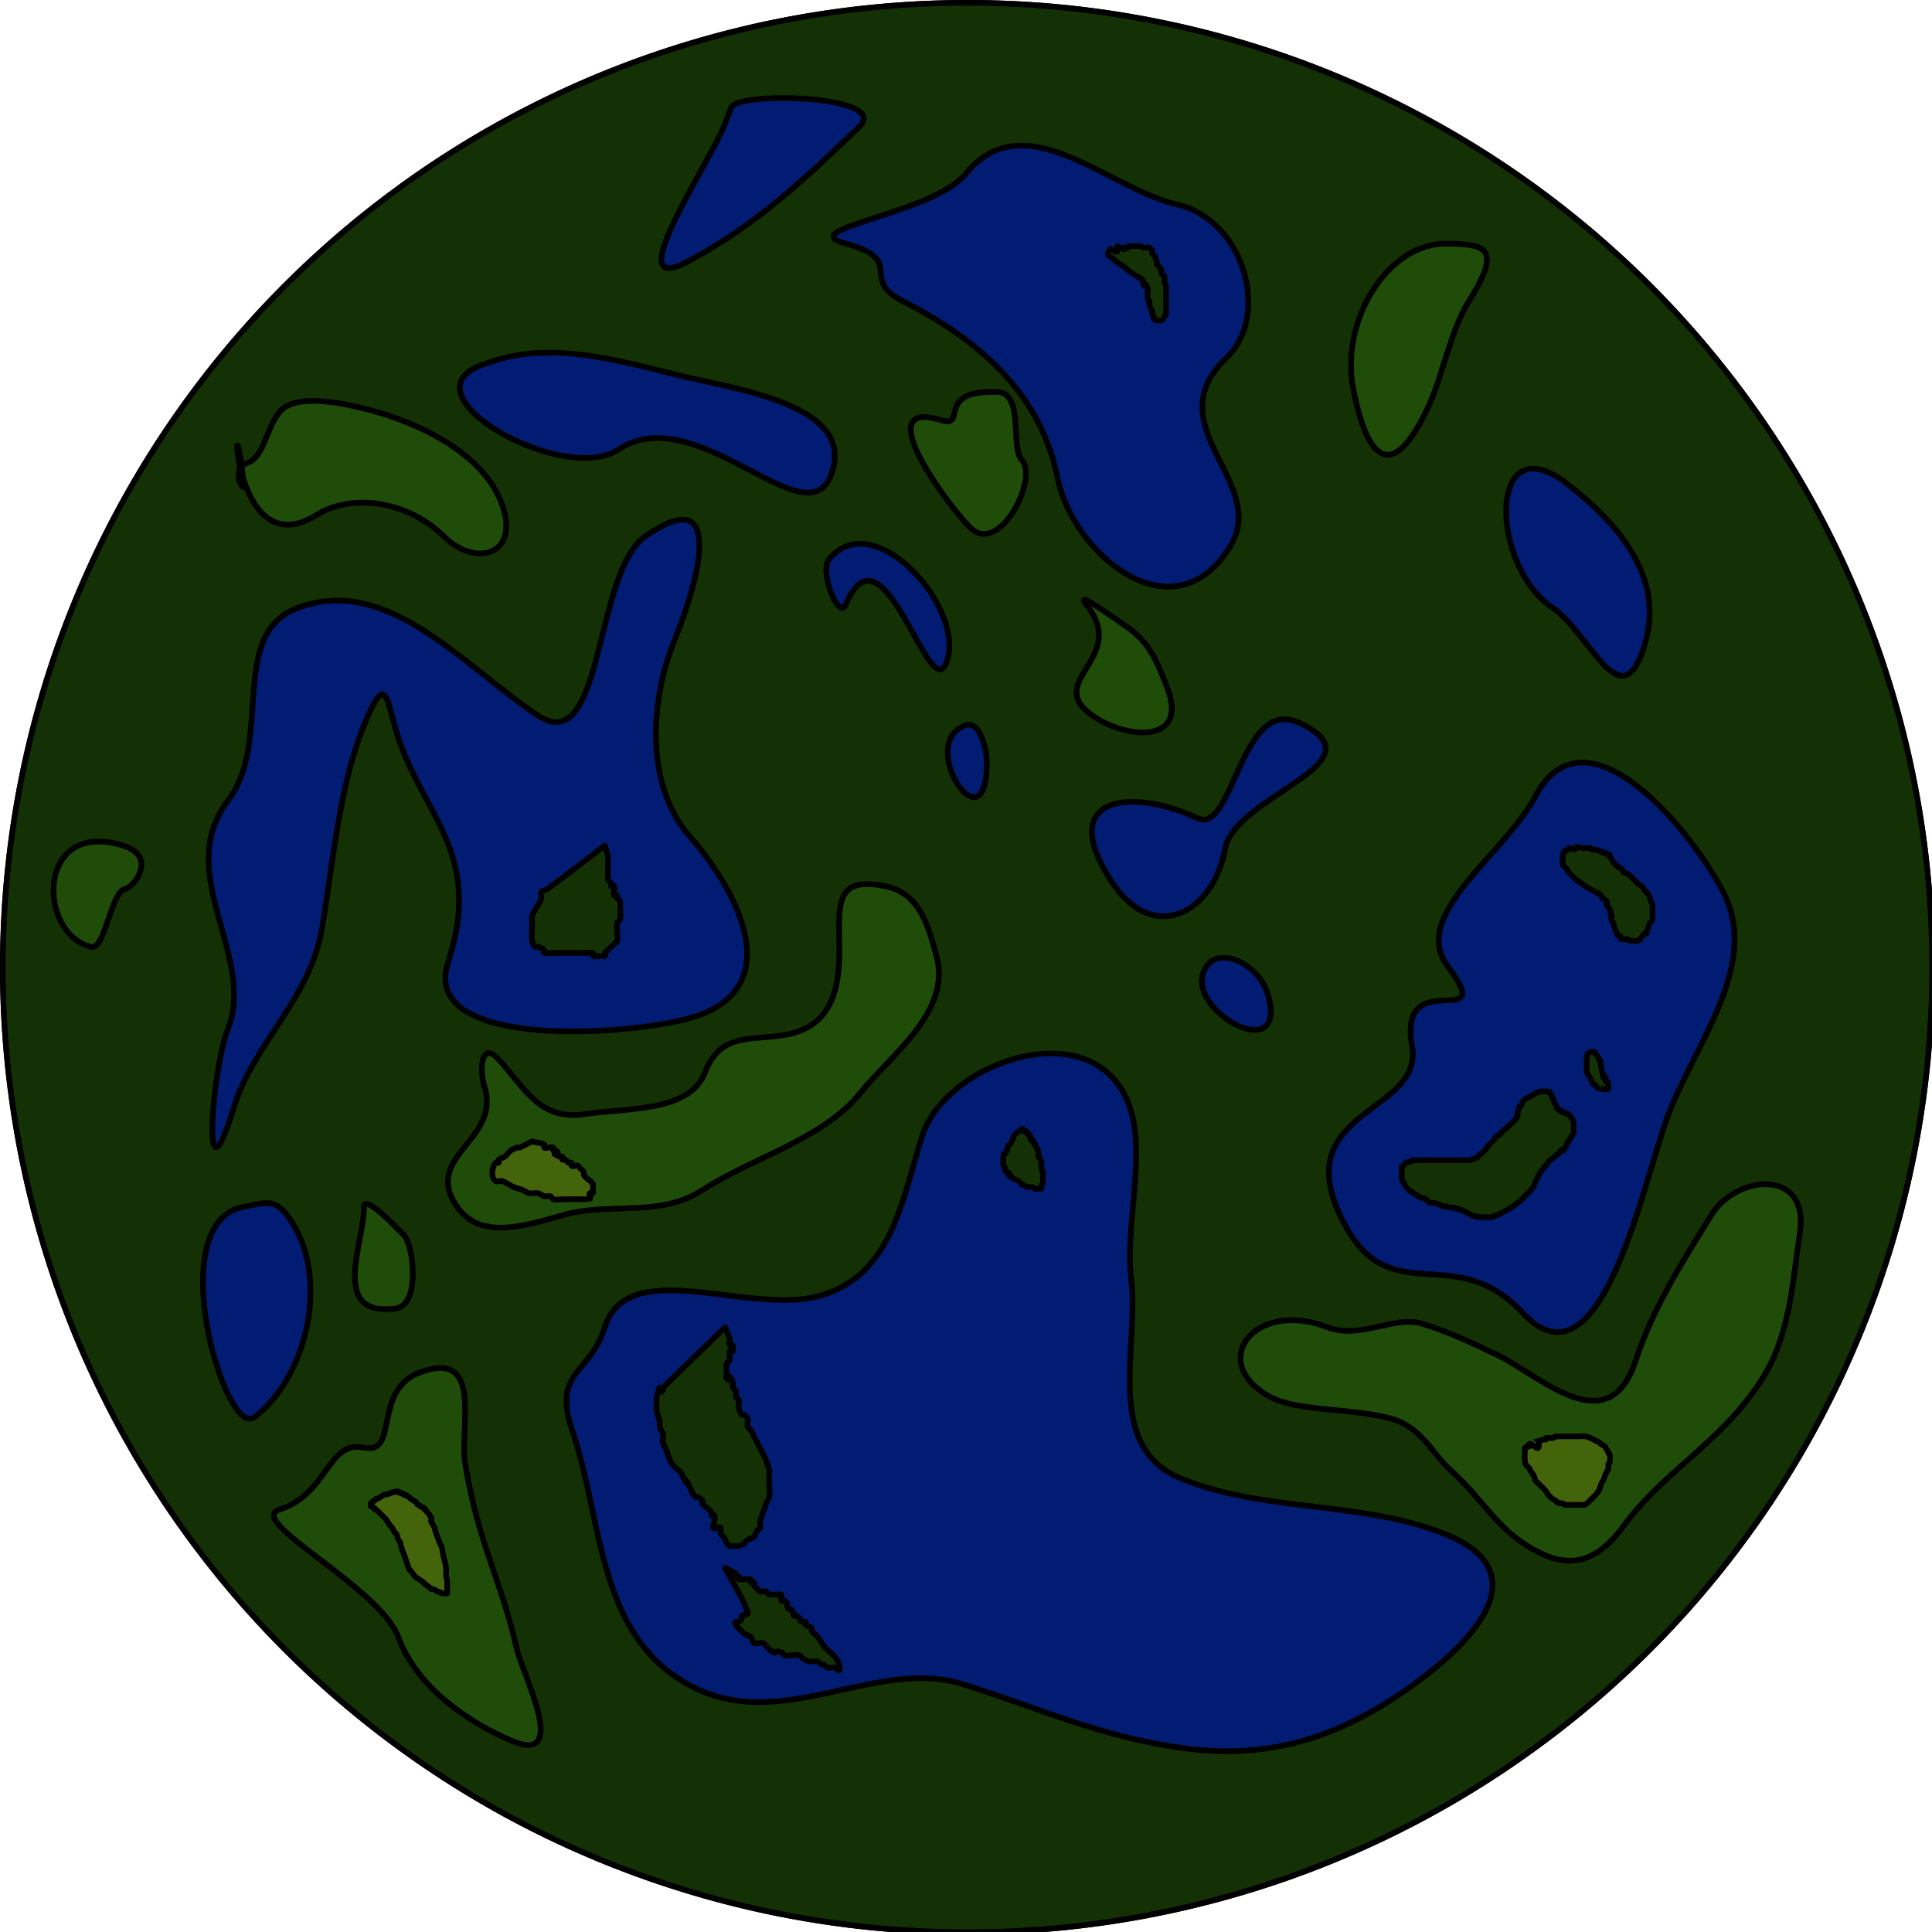 <?xml version="1.0" encoding="UTF-8" standalone="no"?>
<!-- Created with Inkscape (http://www.inkscape.org/) -->

<svg
   xmlns:dc="http://purl.org/dc/elements/1.1/"
   xmlns:cc="http://creativecommons.org/ns#"
   xmlns:rdf="http://www.w3.org/1999/02/22-rdf-syntax-ns#"
   xmlns:svg="http://www.w3.org/2000/svg"
   xmlns="http://www.w3.org/2000/svg"
   xmlns:sodipodi="http://sodipodi.sourceforge.net/DTD/sodipodi-0.dtd"
   xmlns:inkscape="http://www.inkscape.org/namespaces/inkscape"
   width="169.833mm"
   height="169.833mm"
   viewBox="0 0 169.833 169.833"
   version="1.1"
   id="svg8"
   inkscape:version="0.92.2 5c3e80d, 2017-08-06"
   sodipodi:docname="green_2.svg"
   inkscape:export-filename="/home/asraelite/code/js/improcket/dist/img/celestials/green_0.png"
   inkscape:export-xdpi="151.97278"
   inkscape:export-ydpi="151.97278">
  <defs
     id="defs2" />
  <sodipodi:namedview
     id="base"
     pagecolor="#ffffff"
     bordercolor="#666666"
     borderopacity="1.0"
     inkscape:pageopacity="0.0"
     inkscape:pageshadow="2"
     inkscape:zoom="0.7"
     inkscape:cx="158.51293"
     inkscape:cy="252.31776"
     inkscape:document-units="mm"
     inkscape:current-layer="layer1"
     showgrid="false"
     inkscape:window-width="1366"
     inkscape:window-height="714"
     inkscape:window-x="0"
     inkscape:window-y="0"
     inkscape:window-maximized="1">
    <inkscape:grid
       type="xygrid"
       id="grid17"
       spacingx="10.583"
       spacingy="10.583"
       originx="0.25"
       originy="0.25" />
  </sodipodi:namedview>
  <g
     inkscape:label="Layer 1"
     inkscape:groupmode="layer"
     id="layer1"
     transform="translate(25.042,-147.066)">
    <g
       id="g918"
       style="stroke-width:0.5;stroke-miterlimit:4;stroke-dasharray:none"
       clip-path="none">
      <g
         id="g931"
         transform="translate(-2.268,1.512)"
         style="stroke-width:0.5;stroke-miterlimit:4;stroke-dasharray:none">
        <path
           style="fill:#143105;fill-opacity:1;stroke:#000000;stroke-width:1.89;stroke-linecap:round;stroke-linejoin:round;stroke-miterlimit:4;stroke-dasharray:none;stroke-opacity:1;paint-order:fill markers stroke"
           d="M 320,2.314 A 320,320 0 0 0 0,322.314 a 320,320 0 0 0 320,320 320,320 0 0 0 320,-320 A 320,320 0 0 0 320,2.314 Z"
           transform="matrix(0.265,0,0,0.265,-22.524,145.191)"
           id="path884"
           inkscape:connector-curvature="0" />
      </g>
    </g>
    <g
       transform="translate(-21.167,-21.167)"
       id="g918-6"
       style="stroke-width:0.5;stroke-miterlimit:4;stroke-dasharray:none"
       clip-path="none">
      <g
         id="g931-0"
         transform="translate(-2.268,1.512)"
         style="stroke-width:0.5;stroke-miterlimit:4;stroke-dasharray:none" />
    </g>
    <g
       transform="translate(-1.4000033e-6,9.9638744e-5)"
       id="g918-3"
       style="stroke-width:0.5;stroke-miterlimit:4;stroke-dasharray:none"
       clip-path="none">
      <g
         id="g931-6"
         transform="translate(-2.268,1.512)"
         style="stroke-width:0.5;stroke-miterlimit:4;stroke-dasharray:none">
        <path
           style="fill:#143105;fill-opacity:1;stroke:#000000;stroke-width:1.89;stroke-linecap:round;stroke-linejoin:round;stroke-miterlimit:4;stroke-dasharray:none;stroke-opacity:1;paint-order:fill markers stroke"
           d="M 320,2.314 A 320,320 0 0 0 0,322.314 a 320,320 0 0 0 320,320 320,320 0 0 0 320,-320 A 320,320 0 0 0 320,2.314 Z"
           transform="matrix(0.265,0,0,0.265,-22.524,145.191)"
           id="path884-7"
           inkscape:connector-curvature="0" />
      </g>
    </g>
    <g
       id="g238"
       style="font-variant-east_asian:normal;opacity:1;vector-effect:none;fill:#031c73;fill-opacity:1;stroke:#000000;stroke-width:0.5;stroke-linecap:butt;stroke-linejoin:miter;stroke-miterlimit:4;stroke-dasharray:none;stroke-dashoffset:0;stroke-opacity:1;paint-order:fill markers stroke">
      <path
         id="path208"
         style="opacity:1;vector-effect:none;fill:#031c73;fill-opacity:1;stroke:#000000;stroke-width:0.5;stroke-linecap:butt;stroke-linejoin:miter;stroke-miterlimit:4;stroke-dasharray:none;stroke-dashoffset:0;stroke-opacity:1;paint-order:fill markers stroke"
         d="m 81.041,231.982 c -2.575,3.603 7.326,9.155 5.372,2.519 -0.795,-2.699 -4.147,-4.234 -5.372,-2.519 z M 59.875,210.816 c -4.43,1.437 1.68,10.952 1.832,3.523 0.028,-1.367 -0.583,-3.928 -1.832,-3.523 z M 49.291,200.232 c 3.278,-7.773 7.306,8.692 8.813,5.179 1.997,-4.656 -6.311,-14.047 -10.267,-9.186 -0.885,1.087 0.862,5.411 1.454,4.007 z M 17.541,179.066 c -7.599,2.538 6.916,10.732 11.764,7.523 6.868,-4.547 16.519,8.002 18.707,2.243 2.367,-6.231 -8.466,-7.549 -13.511,-8.804 -5.302,-1.319 -11.039,-2.939 -16.199,-1.215 z m 95.25,10.583 c -7.031,-5.533 -6.975,6.991 -1.377,10.826 3.421,2.344 6.118,10.214 8.176,3.074 1.814,-6.296 -3.236,-11.097 -6.798,-13.9 z m -116.417,63.5 c -7.271,1.377 -1.62,20.435 0.944,18.502 4.539,-3.423 6.826,-12.262 3.009,-17.593 -1.215,-1.697 -2.112,-1.257 -3.953,-0.908 z m 42.333,-95.25 c -1.291,3.423 -9.567,15.52 -3.274,12.15 6.047,-3.238 10.165,-7.141 15.059,-11.843 2.861,-2.748 -10.711,-3.155 -11.27,-1.674 z m 41.532,61.095 c -5.933,-2.754 -12.529,-1.938 -7.526,5.627 3.666,5.543 8.92,2.696 9.924,-2.905 0.855,-4.772 14.139,-7.6 6.5,-11.125 -5.1,-2.353 -5.765,9.857 -8.897,8.402 z m -52.115,44.739 c -1.341,4.26 -4.664,3.795 -2.844,9.136 2.695,7.913 2.126,18.161 10.566,22.481 7.895,4.042 16.132,-2.573 23.651,-0.26 6.869,2.113 12.027,4.655 19.666,5.671 7.848,1.044 14.048,-1.321 19.771,-5.407 5.181,-3.699 11.986,-10.25 2.403,-13.693 -7.355,-2.642 -15.402,-1.729 -22.515,-4.606 -6.903,-2.792 -3.707,-11.592 -4.418,-17.463 -0.722,-5.96 2.355,-13.763 -1.778,-17.93 -4.625,-4.663 -14.794,-0.416 -16.6,5.256 -1.807,5.675 -2.667,12.487 -9.306,14.133 -6.138,1.522 -16.607,-3.639 -18.595,2.681 z m 74.083,-31.75 c 4.567,6.107 -4.419,-0.387 -3.12,7.061 1.015,5.822 -10.539,5.528 -6.423,14.656 4.149,9.203 9.922,2.094 16.138,8.768 6.793,7.294 10.467,-10.865 12.664,-17.017 2.274,-6.364 8.243,-13.345 5.044,-19.83 -2.442,-4.95 -12.058,-17.162 -16.615,-8.508 -2.65,5.032 -11.041,10.384 -7.688,14.869 z M 6.958,210.816 c 2.18,-5.353 1.912,-1.726 3.289,1.896 2.444,6.43 7.084,9.896 4.097,18.952 -2.424,7.349 14.187,6.583 20.645,5.065 9.398,-2.209 5.22,-10.874 0.609,-16.134 -3.96,-4.518 -3.502,-11.991 -1.327,-17.291 1.901,-4.633 4.736,-14.211 -2.575,-9.099 -4.606,3.22 -3.582,19.733 -9.543,15.702 -6.732,-4.553 -13.293,-12.438 -21.147,-9.352 -5.994,2.355 -2.044,11.7 -5.987,16.857 -4.902,6.41 2.49,13.686 -0.028,20.112 -1.389,3.546 -2.423,16.576 0.531,6.875 1.689,-5.547 6.691,-9.519 7.731,-15.666 1.011,-5.979 1.522,-12.555 3.706,-17.917 z M 49.291,168.482 c 5.342,1.438 1.208,3.09 4.923,4.993 6.461,3.31 12.176,7.896 13.705,15.603 1.302,6.564 10.049,14.06 15.09,6.174 3.706,-5.798 -6.606,-10.662 -0.225,-16.739 3.877,-3.692 1.581,-12.103 -4.364,-13.474 -6.13,-1.414 -13.376,-9.06 -18.611,-2.651 -2.843,3.48 -15.251,4.821 -10.518,6.094 z"
         inkscape:connector-curvature="0"
         sodipodi:nodetypes="sssssssssssssssssssssssssssssssssssssssssssssssssssssssssssssssssssssssssssss" />
    </g>
    <g
       id="g496">
      <path
         style="opacity:1;vector-effect:none;fill:#1f4c08;fill-opacity:1;stroke:#000000;stroke-width:0.5;stroke-linecap:butt;stroke-linejoin:miter;stroke-miterlimit:4;stroke-dasharray:none;stroke-dashoffset:0;stroke-opacity:1"
         d="m -14.209,221.399 c -7.69,-2.383 -7.573,7.783 -2.815,8.905 1.215,0.286 1.741,-4.807 2.94,-5.078 0.906,-0.204 2.865,-2.9 -0.125,-3.826 z m 21.167,31.75 c -0.019,3.291 -3.02,9.61 2.691,8.96 2.37,-0.27 1.611,-5.615 0.856,-6.414 -0.891,-0.943 -3.541,-3.653 -3.547,-2.545 z m 0,21.167 c -3.23,-0.67 -3.152,4.09 -7.411,5.433 -3.107,0.98 8.76,6.782 10.424,11.225 1.725,4.608 6.275,7.505 9.889,9.087 5.294,2.317 1.022,-5.864 0.535,-8.018 -1.397,-6.172 -3.344,-9.087 -4.544,-16.303 -0.529,-3.181 1.669,-10.159 -4.009,-8.018 -4.157,1.568 -1.769,7.24 -4.883,6.594 z M 91.625,263.732 c -6.438,-2.477 -10.621,3.14 -4.967,6.155 2.322,1.238 7.014,0.949 10.442,1.843 2.825,0.737 3.713,3.076 5.345,4.544 2.898,2.606 4.034,5.14 7.216,6.949 3.079,1.75 5.487,1.435 8.061,-2.069 3.545,-4.825 8.399,-7.172 11.984,-12.631 2.621,-3.99 2.789,-8.568 3.474,-13.096 0.867,-5.72 -5.587,-5.085 -7.751,-1.604 -2.439,3.924 -5.16,8.172 -6.682,12.829 -2.417,7.394 -8.493,1.225 -12.294,-0.535 -1.689,-0.782 -3.824,-1.878 -6.414,-2.673 -2.569,-0.788 -5.505,1.407 -8.415,0.287 z m 10.583,-95.25 c -5.271,-0.127 -9.416,6.768 -8.315,12.644 1.065,5.687 3.208,9.168 6.724,1.466 1.113,-2.438 1.897,-6.576 3.477,-9.073 3.067,-4.848 1.22,-4.962 -1.886,-5.037 z M -3.625,189.649 c -1.061,-10.737 -1.437,7.557 6.379,2.702 3.229,-2.006 8.117,-1.196 11.225,1.871 2.869,2.831 6.795,1.552 5.057,-2.96 -1.909,-4.954 -8.557,-7.43 -12.006,-8.265 -1.091,-0.264 -5.998,-1.553 -7.484,0.267 -1.275,1.563 -1.316,4.001 -2.94,4.544 -1.423,0.475 -0.14,2.771 -0.232,1.841 z m 66.24,-8.126 c -5.561,-0.189 -2.52,3.211 -4.955,2.472 -6.4,-1.944 0.581,7.429 2.557,9.426 2.574,2.601 6.065,-4.299 4.563,-5.917 -1.038,-1.118 0.255,-5.899 -2.165,-5.981 z m 7.843,18.71 c 3.928,4.823 -4.339,6.815 0.984,10.026 3.06,1.846 7.905,1.984 6.147,-2.673 -0.938,-2.486 -1.673,-4.087 -3.475,-5.345 -1.357,-0.948 -4.841,-3.462 -3.657,-2.008 z m -52.917,42.333 c 1.515,4.701 -5.381,6.074 -2.493,10.456 2.135,3.24 6.339,1.69 9.622,0.802 3.999,-1.082 8.28,0.282 12.027,-2.138 4.555,-2.942 10.583,-4.453 13.898,-8.553 2.802,-3.465 8.008,-7.153 6.682,-12.027 -0.734,-2.697 -1.481,-5.564 -4.544,-6.147 -3.679,-0.701 -4.097,0.732 -4.009,4.276 0.077,3.133 0.129,7.297 -3.742,8.553 -3.15,1.022 -6.531,-0.456 -8.054,3.557 -1.33,3.501 -6.88,3.103 -10.574,3.659 -3.943,0.594 -5.247,-2.269 -7.564,-4.811 -1.534,-1.683 -1.721,0.908 -1.249,2.373 z"
         id="path347"
         inkscape:connector-curvature="0"
         sodipodi:nodetypes="sssssssssssssssssssssssssssssssssssssssssssssssssssssssssssssssss" />
    </g>
    <path
       style="fill:#143105;stroke:#000000;stroke-width:0.5;stroke-linecap:round;stroke-linejoin:round;stroke-opacity:1;font-variant-east_asian:normal;opacity:1;vector-effect:none;fill-opacity:1;stroke-miterlimit:4;stroke-dasharray:none;stroke-dashoffset:0;paint-order:fill markers stroke"
       d="m 28.125,221.399 c -1.686,1.275 -3.352,2.578 -5.058,3.826 -0.161,0.118 -0.424,0.102 -0.535,0.267 -0.099,0.148 0.043,0.362 0,0.535 -0.133,0.531 -0.669,1.073 -0.802,1.604 -0.043,0.173 0,0.356 0,0.535 0,0.178 0,0.356 0,0.535 0,0.495 -0.13,1.207 0.267,1.604 0.063,0.063 0.183,-0.028 0.267,0 0.189,0.063 0.394,0.126 0.535,0.267 0.063,0.063 -0.08,0.227 0,0.267 0.063,0.031 0.894,0 1.069,0 0.891,0 1.782,0 2.673,0 0.089,0 0.178,0 0.267,0 0.089,0 0.204,-0.063 0.267,0 0.063,0.063 -0.08,0.227 0,0.267 0.159,0.08 0.356,0 0.535,0 0.089,0 0.178,0 0.267,0 0.089,0 0.204,0.063 0.267,0 0.063,-0.063 -0.04,-0.188 0,-0.267 0.123,-0.246 1.001,-0.866 1.069,-1.069 0.122,-0.365 -0.122,-1.239 0,-1.604 0.04,-0.12 0.227,-0.148 0.267,-0.267 0.025,-0.074 0.01,-1.584 0,-1.604 -0.056,-0.113 -0.211,-0.155 -0.267,-0.267 -0.04,-0.08 0.063,-0.204 0,-0.267 -0.063,-0.063 -0.204,0.063 -0.267,0 -0.134,-0.134 0.134,-0.668 0,-0.802 -0.063,-0.063 -0.204,0.063 -0.267,0 -0.063,-0.063 0.04,-0.188 0,-0.267 -0.056,-0.113 -0.211,-0.155 -0.267,-0.267 -0.048,-0.097 0,-1.15 0,-1.336 0,-0.862 0.038,-0.685 -0.287,-1.688 z"
       id="path354"
       inkscape:connector-curvature="0" />
    <path
       style="fill:#143105;stroke:#000000;stroke-width:0.5;stroke-linecap:round;stroke-linejoin:round;stroke-opacity:1;font-variant-east_asian:normal;opacity:1;vector-effect:none;fill-opacity:1;stroke-miterlimit:4;stroke-dasharray:none;stroke-dashoffset:0;paint-order:fill markers stroke"
       d="m 38.708,263.732 c -1.828,1.775 -3.657,3.55 -5.485,5.325 0,0.089 0.063,0.204 0,0.267 -0.53,0.53 -0.084,-1.266 -0.535,0.535 -0.027,0.108 -0.036,1.191 0,1.336 0.068,0.273 0.212,0.526 0.267,0.802 0.035,0.175 -0.043,0.362 0,0.535 0.048,0.193 0.204,0.346 0.267,0.535 0.085,0.254 -0.065,0.543 0,0.802 0.048,0.193 0.193,0.35 0.267,0.535 0.217,0.543 0.221,0.866 0.535,1.336 0.206,0.308 0.596,0.493 0.802,0.802 0.969,1.938 -0.282,-0.423 0.535,0.802 0.221,0.332 0.314,0.738 0.535,1.069 0.409,0.614 0.153,-0.115 0.802,0.535 0.063,0.063 -0.04,0.188 0,0.267 0.16,0.321 0.641,0.481 0.802,0.802 0.04,0.08 -0.063,0.204 0,0.267 0.063,0.063 0.227,-0.08 0.267,0 0.08,0.159 -0.043,0.362 0,0.535 -0.484,1.118 0.422,0.309 0.535,0.535 0.08,0.159 -0.056,0.365 0,0.535 0.04,0.12 0.197,0.162 0.267,0.267 0.163,0.244 0.228,0.649 0.535,0.802 0.08,0.04 0.178,0 0.267,0 0.178,0 0.366,0.056 0.535,0 0.969,-0.323 0.19,-0.127 0.802,-0.535 0.166,-0.111 0.394,-0.126 0.535,-0.267 0.141,-0.141 0.157,-0.369 0.267,-0.535 0.07,-0.105 0.227,-0.148 0.267,-0.267 0.056,-0.169 -0.035,-0.36 0,-0.535 0.055,-0.276 0.178,-0.535 0.267,-0.802 0.089,-0.267 0.163,-0.54 0.267,-0.802 0.074,-0.185 0.228,-0.339 0.267,-0.535 0.087,-0.437 0,-0.891 0,-1.336 0,-0.267 0,-0.535 0,-0.802 0,-0.089 0.022,-0.181 0,-0.267 -0.258,-1.034 -0.863,-1.993 -1.336,-2.94 -0.089,-0.178 -0.157,-0.369 -0.267,-0.535 -0.07,-0.105 -0.227,-0.148 -0.267,-0.267 -0.212,-0.635 0.316,-0.485 -0.267,-1.069 -0.063,-0.063 -0.178,0 -0.267,0 -0.089,-0.178 -0.204,-0.346 -0.267,-0.535 -0.061,-0.184 0.079,-0.644 0,-0.802 -0.056,-0.113 -0.178,-0.178 -0.267,-0.267 0,-0.178 0.056,-0.365 0,-0.535 -0.04,-0.12 -0.211,-0.155 -0.267,-0.267 -0.08,-0.159 0.08,-0.375 0,-0.535 -0.556,-1.112 0.018,0.286 -0.535,-0.267 -0.063,-0.063 0,-0.178 0,-0.267 0,-0.14 -0.035,-0.999 0,-1.069 0.056,-0.113 0.211,-0.155 0.267,-0.267 0.053,-0.106 -0.055,-0.747 0,-0.802 0.063,-0.063 0.204,0.063 0.267,0 0.063,-0.063 0,-0.178 0,-0.267 0,-0.089 0.063,-0.204 0,-0.267 -0.063,-0.063 -0.204,0.063 -0.267,0 -0.126,-0.126 0.051,-0.364 0,-0.535 -0.107,-0.358 -0.263,-0.699 -0.395,-1.049 z"
       id="path363"
       inkscape:connector-curvature="0" />
    <path
       style="fill:#143105;stroke:#000000;stroke-width:0.5;stroke-linecap:round;stroke-linejoin:round;stroke-opacity:1;font-variant-east_asian:normal;opacity:1;vector-effect:none;fill-opacity:1;stroke-miterlimit:4;stroke-dasharray:none;stroke-dashoffset:0;paint-order:fill markers stroke"
       d="m 38.708,284.899 c 0.666,1.312 1.514,2.547 1.998,3.937 0.066,0.188 -0.394,0.126 -0.535,0.267 -0.063,0.063 0.04,0.188 0,0.267 -0.257,0.515 -0.784,0.035 -0.535,0.535 0.055,0.111 0.689,0.726 0.802,0.802 0.166,0.111 0.394,0.126 0.535,0.267 0.141,0.141 0.089,0.445 0.267,0.535 0.239,0.12 0.554,-0.099 0.802,0 0.234,0.094 0.333,0.383 0.535,0.535 0.934,0.7 0.121,-0.049 1.069,0.267 0.12,0.04 0.155,0.211 0.267,0.267 0.17,0.085 1.115,-0.074 1.336,0 0.12,0.04 0.162,0.197 0.267,0.267 0.166,0.111 0.346,0.204 0.535,0.267 0.184,0.061 0.644,-0.079 0.802,0 0.113,0.056 0.155,0.211 0.267,0.267 0.08,0.04 0.188,-0.04 0.267,0 0.113,0.056 0.148,0.227 0.267,0.267 0.169,0.056 0.356,0 0.535,0 0.089,0 0.188,-0.04 0.267,0 0.113,0.056 0.178,0.356 0.267,0.267 0.226,-0.226 -0.173,-0.943 -0.267,-1.069 -0.302,-0.403 -0.754,-0.676 -1.069,-1.069 -0.201,-0.251 -0.334,-0.551 -0.535,-0.802 -0.157,-0.197 -0.395,-0.325 -0.535,-0.535 -0.049,-0.074 0.063,-0.204 0,-0.267 -0.141,-0.141 -0.394,-0.126 -0.535,-0.267 -0.063,-0.063 0.063,-0.204 0,-0.267 -0.063,-0.063 -0.188,0.04 -0.267,0 -0.568,-0.284 0.034,-0.25 -0.535,-0.535 -0.08,-0.04 -0.204,0.063 -0.267,0 -0.063,-0.063 0.04,-0.188 0,-0.267 -0.284,-0.568 -0.25,0.034 -0.535,-0.535 -0.04,-0.08 0.04,-0.188 0,-0.267 -0.056,-0.113 -0.178,-0.178 -0.267,-0.267 -0.089,0 -0.227,0.08 -0.267,0 -0.08,-0.159 0.08,-0.375 0,-0.535 -0.017,-0.035 -0.957,0.056 -1.069,0 -0.113,-0.056 -0.155,-0.211 -0.267,-0.267 -0.159,-0.08 -0.375,0.08 -0.535,0 -0.113,-0.056 -0.178,-0.178 -0.267,-0.267 -0.089,-0.089 -0.211,-0.155 -0.267,-0.267 -0.04,-0.08 0.063,-0.204 0,-0.267 -0.063,-0.063 -0.204,0.063 -0.267,0 -0.063,-0.063 0.063,-0.204 0,-0.267 -0.064,-0.064 -1.005,0.064 -1.069,0 -0.063,-0.063 0.063,-0.204 0,-0.267 -0.063,-0.063 -0.204,0.063 -0.267,0 -0.063,-0.063 0,-0.178 0,-0.267 -0.31,-0.154 -0.619,-0.308 -0.929,-0.462 z"
       id="path370"
       inkscape:connector-curvature="0" />
    <path
       style="fill:#143105;stroke:#000000;stroke-width:0.5;stroke-linecap:round;stroke-linejoin:round;stroke-opacity:1;font-variant-east_asian:normal;opacity:1;vector-effect:none;fill-opacity:1;stroke-miterlimit:4;stroke-dasharray:none;stroke-dashoffset:0;paint-order:fill markers stroke"
       d="m 64.226,246.741 c -0.225,0.211 -0.222,0.563 -0.401,0.802 -0.076,0.101 -0.197,0.162 -0.267,0.267 -0.025,0.037 0.011,0.09 0,0.134 -0.034,0.137 -0.071,0.275 -0.134,0.401 -0.17,0.34 -0.16,-0.137 -0.267,0.401 -0.035,0.175 0,0.356 0,0.535 0,0.089 -0.028,0.183 0,0.267 0.02,0.06 0.114,0.074 0.134,0.134 0.028,0.085 -0.049,0.193 0,0.267 0.055,0.083 0.197,0.063 0.267,0.134 0.683,0.683 -0.56,-0.186 0.401,0.535 0.159,0.12 0.375,0.148 0.535,0.267 0.101,0.076 0.166,0.192 0.267,0.267 0.08,0.06 0.178,0.089 0.267,0.134 0.089,0.044 0.17,0.114 0.267,0.134 0.131,0.026 0.27,-0.026 0.401,0 0.098,0.019 0.173,0.102 0.267,0.134 0.075,0.025 0.313,0 0.401,0 0.045,0 0.102,0.032 0.134,0 0.063,-0.063 -0.028,-0.183 0,-0.267 0.032,-0.095 0.109,-0.171 0.134,-0.267 0.017,-0.067 0.005,-0.911 0,-0.935 -0.02,-0.098 -0.109,-0.171 -0.134,-0.267 -0.022,-0.086 0,-0.178 0,-0.267 0,-0.089 0,-0.178 0,-0.267 0,-0.045 0.014,-0.091 0,-0.134 -0.032,-0.095 -0.078,-0.184 -0.134,-0.267 -0.035,-0.052 -0.114,-0.074 -0.134,-0.134 -0.02,-0.061 0.03,-0.475 0,-0.535 -0.028,-0.056 -0.105,-0.077 -0.134,-0.134 -0.02,-0.04 0.02,-0.094 0,-0.134 -0.028,-0.056 -0.105,-0.077 -0.134,-0.134 -0.02,-0.04 0.02,-0.094 0,-0.134 -0.028,-0.056 -0.105,-0.077 -0.134,-0.134 -0.02,-0.04 0.02,-0.094 0,-0.134 -0.028,-0.056 -0.077,-0.105 -0.134,-0.134 -0.04,-0.02 -0.114,0.04 -0.134,0 -0.04,-0.08 0.028,-0.183 0,-0.267 -0.02,-0.06 -0.105,-0.077 -0.134,-0.134 -0.02,-0.04 0.032,-0.102 0,-0.134 -0.032,-0.032 -0.102,0.032 -0.134,0 -0.032,-0.032 0.032,-0.102 0,-0.134 -0.032,-0.032 -0.102,0.032 -0.134,0 -0.032,-0.032 0.032,-0.102 0,-0.134 -0.063,-0.063 -0.204,0.063 -0.267,0 -0.045,-0.045 0.089,-0.267 -0.134,-0.134 -0.191,0.115 -0.356,0.267 -0.535,0.401 z"
       id="path379"
       inkscape:connector-curvature="0" />
    <path
       style="fill:#143105;stroke:#000000;stroke-width:0.5;stroke-linecap:round;stroke-linejoin:round;stroke-opacity:1;font-variant-east_asian:normal;opacity:1;vector-effect:none;fill-opacity:1;stroke-miterlimit:4;stroke-dasharray:none;stroke-dashoffset:0;paint-order:fill markers stroke"
       d="m 113.537,221.484 c -0.107,0.563 -0.465,0.032 -0.668,0.134 -0.113,0.056 -0.155,0.211 -0.267,0.267 -0.04,0.02 -0.102,-0.032 -0.134,0 -0.032,0.032 0.02,0.094 0,0.134 -0.028,0.056 -0.105,0.077 -0.134,0.134 -0.02,0.04 0,0.089 0,0.134 0,0.089 0,0.178 0,0.267 0,0.089 0,0.178 0,0.267 0,0.089 -0.04,0.188 0,0.267 0.056,0.113 0.189,0.169 0.267,0.267 0.1,0.125 0.167,0.275 0.267,0.401 0.079,0.098 0.178,0.178 0.267,0.267 0.134,0.134 0.256,0.28 0.401,0.401 0.123,0.103 0.267,0.178 0.401,0.267 0.267,0.178 0.523,0.375 0.802,0.535 0.245,0.14 0.718,0.317 0.935,0.535 0.07,0.07 0.063,0.197 0.134,0.267 0.07,0.07 0.197,0.063 0.267,0.134 0.41,0.41 -0.078,0.111 0.134,0.535 0.056,0.113 0.197,0.162 0.267,0.267 0.025,0.037 -0.011,0.09 0,0.134 0.461,1.384 -0.137,-0.553 0.134,0.802 0.019,0.098 0.097,0.175 0.134,0.267 0.052,0.131 0.089,0.267 0.134,0.401 0.026,0.078 0.169,0.57 0.267,0.668 0.07,0.07 0.197,0.063 0.267,0.134 0.178,0.178 -0.283,0.128 0.134,0.267 0.061,0.02 0.475,-0.03 0.535,0 0.056,0.028 0.074,0.114 0.134,0.134 0.013,0.004 0.653,0.004 0.668,0 0.407,-0.102 0.218,-0.218 0.535,-0.535 0.492,-0.492 0.097,0.378 0.401,-0.535 0.045,-0.134 0.071,-0.275 0.134,-0.401 0.072,-0.144 0.216,-0.249 0.267,-0.401 0.042,-0.127 0,-0.267 0,-0.401 0,-0.178 0,-0.356 0,-0.535 0,-0.134 0.026,-0.27 0,-0.401 -0.019,-0.098 -0.097,-0.175 -0.134,-0.267 -0.077,-0.193 -0.133,-0.489 -0.267,-0.668 -0.076,-0.101 -0.189,-0.169 -0.267,-0.267 -0.1,-0.125 -0.154,-0.287 -0.267,-0.401 -0.07,-0.07 -0.188,-0.074 -0.267,-0.134 -0.101,-0.076 -0.178,-0.178 -0.267,-0.267 -0.134,-0.134 -0.267,-0.267 -0.401,-0.401 -0.089,-0.089 -0.159,-0.202 -0.267,-0.267 -0.121,-0.072 -0.288,-0.049 -0.401,-0.134 -0.08,-0.06 -0.063,-0.197 -0.134,-0.267 -0.114,-0.114 -0.272,-0.171 -0.401,-0.267 -0.05,-0.038 -0.089,-0.089 -0.134,-0.134 -0.089,-0.089 -0.192,-0.166 -0.267,-0.267 -0.06,-0.08 -0.078,-0.184 -0.134,-0.267 -0.035,-0.052 -0.105,-0.077 -0.134,-0.134 -0.092,-0.184 0.162,-0.12 -0.134,-0.267 -0.04,-0.02 -0.094,0.02 -0.134,0 -0.056,-0.028 -0.077,-0.105 -0.134,-0.134 -0.08,-0.04 -0.188,0.04 -0.267,0 -0.056,-0.028 -0.077,-0.105 -0.134,-0.134 -0.04,-0.02 -0.091,0.014 -0.134,0 -0.095,-0.032 -0.173,-0.102 -0.267,-0.134 -0.092,-0.031 -0.322,0.039 -0.401,0 -0.056,-0.028 -0.077,-0.105 -0.134,-0.134 -0.071,-0.036 -0.533,0.027 -0.668,0 -0.18,-0.036 -0.356,-0.089 -0.535,-0.134 z"
       id="path388"
       inkscape:connector-curvature="0" />
    <path
       style="fill:#143105;stroke:#000000;stroke-width:0.5;stroke-linecap:round;stroke-linejoin:round;stroke-opacity:1;font-variant-east_asian:normal;opacity:1;vector-effect:none;fill-opacity:1;stroke-miterlimit:4;stroke-dasharray:none;stroke-dashoffset:0;paint-order:fill markers stroke"
       d="m 99.123,249.052 c -0.126,0.213 -0.492,0.114 -0.661,0.283 -0.05,0.05 -0.045,0.139 -0.094,0.189 -0.05,0.05 -0.15,0.036 -0.189,0.095 -0.035,0.052 0,0.126 0,0.189 0,0.032 0,0.063 0,0.095 0,0.189 0,0.378 0,0.567 0,0.063 -0.012,0.127 0,0.189 0.063,0.314 0.116,0.288 0.283,0.567 0.036,0.06 0.05,0.134 0.094,0.189 0.208,0.26 0.305,0.298 0.567,0.472 0.19,0.126 0.585,0.396 0.756,0.472 0.119,0.053 0.265,0.03 0.378,0.095 0.116,0.066 0.161,0.229 0.283,0.283 0.175,0.078 0.379,0.057 0.567,0.095 0.891,0.178 -0.147,-0.017 0.756,0.283 0.06,0.02 0.127,-0.012 0.189,0 0.098,0.019 0.187,0.07 0.283,0.095 0.03,0.008 0.063,0 0.095,0 0.095,0 0.191,-0.018 0.283,0 0.069,0.014 0.121,0.077 0.189,0.095 0.061,0.015 0.129,-0.02 0.189,0 0.042,0.014 0.052,0.08 0.095,0.095 0.06,0.02 0.128,-0.015 0.189,0 0.068,0.017 0.126,0.063 0.189,0.095 0.189,0.095 0.378,0.189 0.567,0.283 0.063,0.032 0.124,0.068 0.189,0.095 0.128,0.195 0.32,0.044 0.472,0.095 0.042,0.014 0.052,0.08 0.095,0.095 0.06,0.02 0.126,0 0.189,0 0.063,0 0.126,0 0.189,0 0.126,0 0.252,0 0.378,0 0.095,0 0.19,0.013 0.283,0 0.129,-0.018 0.253,-0.059 0.378,-0.095 0.324,-0.093 0.325,-0.115 0.661,-0.283 0.578,-0.289 1.118,-0.613 1.606,-1.039 0.101,-0.088 0.189,-0.189 0.283,-0.283 0.32,-0.32 0.703,-0.653 0.945,-1.039 0.053,-0.085 0.058,-0.191 0.095,-0.283 0.079,-0.196 0.189,-0.378 0.283,-0.567 0.032,-0.063 0.063,-0.126 0.095,-0.189 0.032,-0.063 0.052,-0.133 0.095,-0.189 0.053,-0.071 0.133,-0.119 0.189,-0.189 0.582,-0.873 -0.161,0.201 0.378,-0.472 0.071,-0.089 0.118,-0.195 0.189,-0.283 0.234,-0.292 0.113,-0.107 0.378,-0.283 0.111,-0.074 0.177,-0.203 0.283,-0.283 0.056,-0.042 0.139,-0.045 0.189,-0.095 0.08,-0.08 0.109,-0.203 0.189,-0.283 0.441,-0.441 -0.113,0.5 0.472,-0.378 0.055,-0.083 0.05,-0.194 0.095,-0.283 0.051,-0.102 0.126,-0.189 0.189,-0.283 0.122,-0.183 0.318,-0.452 0.378,-0.661 0.026,-0.091 0,-0.189 0,-0.283 0,-0.294 0.042,-0.577 -0.095,-0.85 -0.02,-0.04 -0.07,-0.057 -0.095,-0.095 -0.139,-0.209 -0.038,-0.214 -0.283,-0.378 -0.026,-0.018 -0.065,0.01 -0.095,0 -0.063,-0.021 -0.315,-0.168 -0.378,-0.189 -0.03,-0.01 -0.066,0.014 -0.095,0 -0.369,-0.185 0.18,-0.004 -0.189,-0.189 -0.028,-0.014 -0.066,0.014 -0.095,0 -0.04,-0.02 -0.063,-0.063 -0.095,-0.095 -0.032,-0.032 -0.08,-0.052 -0.095,-0.095 -0.02,-0.06 0.02,-0.129 0,-0.189 -0.014,-0.042 -0.07,-0.057 -0.095,-0.095 -0.165,-0.248 -0.035,-0.165 -0.189,-0.472 -0.02,-0.04 -0.08,-0.052 -0.095,-0.095 -0.02,-0.06 0.02,-0.129 0,-0.189 -0.014,-0.042 -0.07,-0.057 -0.095,-0.095 -0.347,-0.521 0.083,-0.053 -0.189,-0.189 -0.04,-0.02 -0.055,-0.075 -0.095,-0.095 -0.021,-0.011 -0.356,0 -0.378,0 -0.095,0 -0.191,-0.018 -0.283,0 -0.337,0.067 -0.471,0.215 -0.756,0.378 -0.173,0.099 -0.508,0.224 -0.661,0.378 -0.354,0.354 -0.06,0.174 -0.283,0.472 -0.053,0.071 -0.149,0.109 -0.189,0.189 -0.028,0.056 0.015,0.128 0,0.189 -0.017,0.068 -0.072,0.122 -0.095,0.189 -0.03,0.09 0.03,0.194 0,0.283 -0.014,0.042 -0.08,0.052 -0.095,0.095 -0.02,0.06 0.02,0.129 0,0.189 -0.014,0.042 -0.063,0.063 -0.095,0.095 -0.032,0.032 -0.063,0.063 -0.095,0.095 -0.119,0.119 -0.246,0.279 -0.378,0.378 -0.056,0.042 -0.139,0.045 -0.189,0.095 -0.05,0.05 -0.045,0.139 -0.095,0.189 -0.05,0.05 -0.134,0.051 -0.189,0.095 -0.182,0.13 -0.299,0.333 -0.472,0.472 -0.089,0.071 -0.203,0.109 -0.283,0.189 -0.08,0.08 -0.118,0.195 -0.189,0.283 -0.155,0.194 -0.42,0.371 -0.567,0.567 -0.042,0.056 -0.052,0.133 -0.095,0.189 -0.053,0.071 -0.126,0.126 -0.189,0.189 -0.063,0.063 -0.126,0.126 -0.189,0.189 -0.032,0.032 -0.057,0.07 -0.095,0.095 -0.059,0.039 -0.139,0.045 -0.189,0.095 -0.05,0.05 -0.045,0.139 -0.095,0.189 -0.07,0.07 -0.417,0.171 -0.472,0.189 -0.095,0.032 -0.185,0.078 -0.283,0.095 -0.093,0.015 -0.189,0 -0.283,0 -0.095,0 -0.189,0 -0.283,0 -0.315,0 -0.63,0 -0.945,0 -1.165,0 -2.331,0 -3.496,0 z"
       id="path395"
       inkscape:connector-curvature="0" />
    <path
       style="fill:#143105;stroke:#000000;stroke-width:0.5;stroke-linecap:round;stroke-linejoin:round;stroke-opacity:1;font-variant-east_asian:normal;opacity:1;vector-effect:none;fill-opacity:1;stroke-miterlimit:4;stroke-dasharray:none;stroke-dashoffset:0;paint-order:fill markers stroke"
       d="m 114.526,239.697 c -0.115,0.363 -0.095,0.669 -0.095,1.039 0,0.126 -0.016,0.253 0,0.378 0.053,0.423 0.083,0.327 0.283,0.661 0.036,0.06 0.063,0.126 0.095,0.189 0.032,0.063 0.063,0.126 0.095,0.189 0.032,0.063 0.045,0.139 0.095,0.189 0.23,0.23 0.139,-0.028 0.283,0.189 0.039,0.059 0.045,0.139 0.095,0.189 9e-5,9e-5 0.283,-1.4e-4 0.283,0 0.042,0.014 0.055,0.075 0.095,0.095 0.034,0.017 0.418,0 0.472,0 0.032,0 0.08,0.028 0.095,0 0.042,-0.085 0,-0.189 0,-0.283 0,-0.032 0,-0.063 0,-0.095 0,-0.063 0.035,-0.137 0,-0.189 -0.039,-0.059 -0.157,-0.032 -0.189,-0.095 -0.042,-0.085 0.042,-0.199 0,-0.283 -0.315,-0.63 -0.095,0.472 -0.283,-0.283 -0.015,-0.061 0.015,-0.128 0,-0.189 -0.017,-0.068 -0.077,-0.121 -0.095,-0.189 -0.031,-0.122 0.04,-0.258 0,-0.378 -0.014,-0.042 -0.075,-0.055 -0.095,-0.095 -0.021,-0.042 0.014,-0.335 0,-0.378 -0.014,-0.042 -0.075,-0.055 -0.095,-0.095 -0.014,-0.028 0.014,-0.066 0,-0.095 -0.02,-0.04 -0.07,-0.057 -0.095,-0.095 -0.039,-0.059 -0.055,-0.13 -0.095,-0.189 -0.049,-0.074 -0.149,-0.109 -0.189,-0.189 -0.065,-0.13 0.114,-0.085 -0.095,-0.189 -0.028,-0.014 -0.063,0 -0.095,0 -0.235,0 -0.066,-0.014 -0.472,0.189 z"
       id="path402"
       inkscape:connector-curvature="0" />
    <path
       style="fill:#143105;stroke:#000000;stroke-width:0.5;stroke-linecap:round;stroke-linejoin:round;stroke-opacity:1;font-variant-east_asian:normal;opacity:1;vector-effect:none;fill-opacity:1;stroke-miterlimit:4;stroke-dasharray:none;stroke-dashoffset:0;paint-order:fill markers stroke"
       d="m 73.18,168.698 c 0.156,1.046 -0.499,0.098 -0.668,0.267 -0.032,0.032 0.02,0.094 0,0.134 -0.028,0.056 -0.105,0.077 -0.134,0.134 -0.02,0.04 0,0.089 0,0.134 0,0.158 -0.032,0.157 0.134,0.267 0.083,0.055 0.188,0.074 0.267,0.134 0.101,0.076 0.169,0.189 0.267,0.267 0.251,0.201 0.551,0.334 0.802,0.535 0.098,0.079 0.169,0.189 0.267,0.267 0.125,0.1 0.267,0.178 0.401,0.267 0.134,0.089 0.263,0.185 0.401,0.267 0.216,0.13 0.404,0.139 0.535,0.401 0.04,0.08 -0.049,0.193 0,0.267 0.475,0.713 0.104,-0.49 0.401,0.401 0.014,0.042 0,0.089 0,0.134 0,0.113 -0.025,0.728 0,0.802 0.02,0.06 0.118,0.072 0.134,0.134 0.032,0.13 -0.026,0.27 0,0.401 0.039,0.195 0.219,0.341 0.267,0.535 0.022,0.086 0,0.178 0,0.267 0.045,0.089 0.102,0.173 0.134,0.267 0.014,0.042 -0.032,0.102 0,0.134 0.032,0.032 0.094,-0.02 0.134,0 0.056,0.028 0.077,0.105 0.134,0.134 0.007,0.003 0.394,0.003 0.401,0 0.153,-0.077 0.186,-0.279 0.267,-0.401 0.035,-0.052 0.114,-0.074 0.134,-0.134 0.025,-0.074 0,-0.688 0,-0.802 0,-0.401 0,-0.802 0,-1.203 0,-0.178 0.029,-0.359 0,-0.535 -0.016,-0.098 -0.114,-0.17 -0.134,-0.267 -0.026,-0.131 0.026,-0.27 0,-0.401 0.081,-0.242 -0.216,-0.249 -0.267,-0.401 -0.158,-0.474 0.217,-0.068 -0.134,-0.535 -0.076,-0.101 -0.211,-0.155 -0.267,-0.267 -0.04,-0.08 0.022,-0.181 0,-0.267 -0.024,-0.097 -0.102,-0.173 -0.134,-0.267 -0.014,-0.042 0.025,-0.097 0,-0.134 -0.07,-0.105 -0.211,-0.155 -0.267,-0.267 -0.04,-0.08 0.028,-0.183 0,-0.267 -0.02,-0.06 -0.089,-0.089 -0.134,-0.134 -0.045,-0.044 -0.077,-0.105 -0.134,-0.134 -0.085,-0.043 -0.427,0.036 -0.535,0 -0.094,-0.032 -0.171,-0.109 -0.267,-0.134 -0.138,-0.035 -0.381,0 -0.535,0 -0.06,0 -0.36,-0.02 -0.401,0 -0.056,0.028 -0.077,0.105 -0.134,0.134 -0.08,0.04 -0.204,-0.063 -0.267,0 -0.032,0.032 0.032,0.102 0,0.134 -0.032,0.032 -0.092,0.017 -0.134,0 -0.185,-0.074 -0.356,-0.178 -0.535,-0.267 z"
       id="path479"
       inkscape:connector-curvature="0" />
    <path
       style="fill:#44640b;stroke:#000000;stroke-width:0.5;stroke-linecap:butt;stroke-linejoin:miter;stroke-opacity:1;font-variant-east_asian:normal;opacity:1;vector-effect:none;fill-opacity:1;stroke-miterlimit:4;stroke-dasharray:none;stroke-dashoffset:0;paint-order:fill markers stroke"
       d="m 9.448,278.251 c -0.157,0.063 -0.315,0.126 -0.472,0.189 -0.063,0 -0.128,-0.015 -0.189,0 -0.123,0.031 -0.4,0.24 -0.472,0.283 -0.06,0.036 -0.122,0.072 -0.189,0.095 -0.03,0.01 -0.068,-0.018 -0.094,0 -0.074,0.049 -0.118,0.136 -0.189,0.189 -0.056,0.042 -0.139,0.045 -0.189,0.095 -0.022,0.022 0.022,0.072 0,0.095 -0.022,0.022 -0.072,-0.022 -0.094,0 -0.022,0.022 0,0.063 0,0.095 0,0.032 0,0.063 0,0.095 0,0.032 -0.022,0.072 0,0.095 0.022,0.022 0.068,-0.018 0.094,0 0.771,0.514 -0.157,-0.01 0.283,0.283 0.059,0.039 0.133,0.052 0.189,0.095 0.071,0.053 0.126,0.126 0.189,0.189 0.063,0.063 0.126,0.126 0.189,0.189 0.126,0.126 0.267,0.239 0.378,0.378 0.142,0.177 0.236,0.39 0.378,0.567 0.056,0.07 0.126,0.126 0.189,0.189 0.063,0.126 0.111,0.261 0.189,0.378 0.049,0.074 0.149,0.109 0.189,0.189 0.058,0.116 0.043,0.259 0.094,0.378 0.045,0.104 0.144,0.179 0.189,0.283 0.051,0.119 0.059,0.253 0.095,0.378 0.102,0.356 0.248,0.694 0.378,1.039 0.07,0.187 0.126,0.378 0.189,0.567 0.038,0.114 0.106,0.361 0.189,0.472 0.053,0.071 0.133,0.119 0.189,0.189 0.218,0.273 0.124,0.27 0.378,0.472 0.177,0.142 0.392,0.233 0.567,0.378 0.673,0.673 -0.091,-0.054 0.567,0.472 0.07,0.056 0.109,0.149 0.189,0.189 0.056,0.028 0.128,-0.015 0.189,0 0.068,0.017 0.126,0.063 0.189,0.095 0.126,0.063 0.244,0.144 0.378,0.189 0.03,0.01 0.066,-0.014 0.094,0 0.04,0.02 0.055,0.075 0.094,0.095 0.025,0.012 0.329,0 0.378,0 0.032,0 0.072,0.022 0.095,0 0.022,-0.022 0,-0.063 0,-0.095 0,-0.063 0,-0.126 0,-0.189 0,-0.189 0,-0.378 0,-0.567 0,-0.095 0.013,-0.19 0,-0.283 -0.018,-0.129 -0.08,-0.249 -0.095,-0.378 -0.028,-0.25 0.031,-0.506 0,-0.756 -0.052,-0.419 -0.201,-0.816 -0.283,-1.228 -0.038,-0.188 -0.039,-0.383 -0.095,-0.567 -0.04,-0.135 -0.133,-0.248 -0.189,-0.378 -0.039,-0.091 -0.06,-0.19 -0.095,-0.283 -0.12,-0.32 -0.198,-0.456 -0.283,-0.756 -0.036,-0.125 -0.043,-0.259 -0.095,-0.378 -0.045,-0.104 -0.138,-0.182 -0.189,-0.283 -0.264,-0.528 0.038,-0.037 -0.095,-0.567 -0.011,-0.043 -0.07,-0.057 -0.094,-0.095 -0.039,-0.059 -0.055,-0.13 -0.094,-0.189 -0.049,-0.074 -0.14,-0.115 -0.189,-0.189 -0.039,-0.059 -0.045,-0.139 -0.094,-0.189 -0.022,-0.022 -0.072,0.022 -0.094,0 -0.05,-0.05 -0.045,-0.139 -0.095,-0.189 -0.022,-0.022 -0.065,0.01 -0.094,0 -0.343,-0.114 -0.067,-0.045 -0.283,-0.189 -0.059,-0.039 -0.139,-0.045 -0.189,-0.095 -0.05,-0.05 -0.045,-0.139 -0.094,-0.189 -0.05,-0.05 -0.13,-0.055 -0.189,-0.095 -0.037,-0.025 -0.057,-0.07 -0.094,-0.095 -0.059,-0.039 -0.13,-0.055 -0.189,-0.095 -0.115,-0.077 -0.073,-0.112 -0.189,-0.189 -0.059,-0.039 -0.122,-0.072 -0.189,-0.095 -0.03,-0.01 -0.072,0.022 -0.094,0 -0.022,-0.022 0.028,-0.08 0,-0.095 -0.056,-0.028 -0.133,0.028 -0.189,0 -0.028,-0.014 0.028,-0.08 0,-0.095 -0.056,-0.028 -0.129,0.02 -0.189,0 -0.042,-0.014 -0.055,-0.075 -0.095,-0.095 -0.056,-0.028 -0.144,0.044 -0.189,0 -0.022,-0.022 0.031,-0.095 0,-0.095 -0.161,0 -0.315,0.063 -0.472,0.095 z"
       id="path500"
       inkscape:connector-curvature="0" />
    <path
       style="fill:#44640b;stroke:#000000;stroke-width:0.5;stroke-linecap:butt;stroke-linejoin:miter;stroke-opacity:1;font-variant-east_asian:normal;opacity:1;vector-effect:none;fill-opacity:1;stroke-miterlimit:4;stroke-dasharray:none;stroke-dashoffset:0"
       d="m 110.197,273.735 c 0.229,1.357 -0.603,0.068 -0.802,0.267 -0.276,0.276 0.423,-0.011 -0.134,0.267 -0.184,0.092 -0.12,-0.162 -0.267,0.134 -0.02,0.04 0,0.089 0,0.134 0,0.089 0,0.178 0,0.267 0,0.354 -0.06,0.746 0.134,1.069 0.065,0.108 0.192,0.166 0.267,0.267 0.06,0.08 0.082,0.182 0.134,0.267 0.083,0.138 0.195,0.257 0.267,0.401 0.063,0.126 0.061,0.28 0.134,0.401 0.065,0.108 0.178,0.178 0.267,0.267 0.178,0.178 0.377,0.338 0.535,0.535 0.674,0.843 -0.111,0.023 0.535,0.668 0.044,0.045 0.081,0.099 0.134,0.134 0.083,0.055 0.184,0.078 0.267,0.134 0.245,0.163 0.013,0.17 0.401,0.267 0.086,0.022 0.183,-0.028 0.267,0 0.06,0.02 0.074,0.114 0.134,0.134 0.058,0.019 0.883,0 0.935,0 0.134,0 0.267,0 0.401,0 0.328,0 0.41,0.06 0.668,-0.134 0.101,-0.076 0.178,-0.178 0.267,-0.267 0.293,-0.293 0.613,-0.557 0.802,-0.935 0.063,-0.126 0.081,-0.27 0.134,-0.401 0.107,-0.267 0.161,-0.268 0.267,-0.535 0.052,-0.131 0.081,-0.27 0.134,-0.401 0.074,-0.185 0.219,-0.341 0.267,-0.535 0.022,-0.086 0,-0.178 0,-0.267 0,-0.044 -0.02,-0.094 0,-0.134 0.028,-0.056 0.105,-0.077 0.134,-0.134 0.007,-0.015 0.007,-0.653 0,-0.668 -0.028,-0.056 -0.105,-0.077 -0.134,-0.134 -0.02,-0.04 0.02,-0.094 0,-0.134 -0.028,-0.056 -0.099,-0.081 -0.134,-0.134 -0.055,-0.083 -0.078,-0.184 -0.134,-0.267 -0.123,-0.184 -0.206,-0.137 -0.401,-0.267 -0.052,-0.035 -0.081,-0.099 -0.134,-0.134 -0.083,-0.055 -0.178,-0.089 -0.267,-0.134 -0.3,-0.15 -0.601,-0.334 -0.935,-0.401 -0.175,-0.035 -0.356,0 -0.535,0 -0.267,0 -0.535,0 -0.802,0 -0.312,0 -0.624,0 -0.935,0 -0.089,0 -0.178,0 -0.267,0 -0.045,0 -0.094,-0.02 -0.134,0 -0.056,0.028 -0.077,0.105 -0.134,0.134 -0.092,0.046 -0.621,-0.047 -0.668,0 -0.032,0.032 0.032,0.102 0,0.134 -0.032,0.032 -0.09,-0.009 -0.134,0 -0.18,0.036 -0.356,0.089 -0.535,0.134 z"
       id="path521"
       inkscape:connector-curvature="0" />
    <path
       style="fill:#44640b;stroke:#000000;stroke-width:0.5;stroke-linecap:butt;stroke-linejoin:miter;stroke-opacity:1;font-variant-east_asian:normal;opacity:1;vector-effect:none;fill-opacity:1;stroke-miterlimit:4;stroke-dasharray:none;stroke-dashoffset:0"
       d="m 21.73,247.409 c -0.356,0.178 -0.713,0.356 -1.069,0.535 -0.089,0 -0.183,-0.028 -0.267,0 -0.189,0.063 -0.369,0.157 -0.535,0.267 -0.21,0.14 -0.325,0.395 -0.535,0.535 -0.166,0.111 -0.394,0.126 -0.535,0.267 -0.063,0.063 0.063,0.204 0,0.267 -0.063,0.063 -0.204,-0.063 -0.267,0 -0.316,0.316 -0.454,1.301 0,1.604 0.148,0.099 0.362,-0.043 0.535,0 0.387,0.097 0.699,0.387 1.069,0.535 0.262,0.105 0.54,0.163 0.802,0.267 0.185,0.074 0.339,0.228 0.535,0.267 0.262,0.052 0.54,-0.052 0.802,0 0.195,0.039 0.341,0.219 0.535,0.267 0.173,0.043 0.366,-0.056 0.535,0 0.12,0.04 0.148,0.227 0.267,0.267 0.254,0.085 0.535,0 0.802,0 0.535,0 1.069,0 1.604,0 0.065,0 0.793,0.009 0.802,0 0.126,-0.126 -0.126,-0.409 0,-0.535 0.063,-0.063 0.204,0.063 0.267,0 0.063,-0.063 0,-0.178 0,-0.267 0,-0.089 0,-0.178 0,-0.267 0,-0.089 0.04,-0.188 0,-0.267 -0.16,-0.321 -0.641,-0.481 -0.802,-0.802 -0.04,-0.08 0.04,-0.188 0,-0.267 -0.056,-0.113 -0.178,-0.178 -0.267,-0.267 -0.089,-0.089 -0.155,-0.211 -0.267,-0.267 -0.159,-0.08 -0.409,0.126 -0.535,0 -0.063,-0.063 0.063,-0.204 0,-0.267 -0.063,-0.063 -0.188,0.04 -0.267,0 -0.113,-0.056 -0.155,-0.211 -0.267,-0.267 -0.08,-0.04 -0.204,0.063 -0.267,0 -0.063,-0.063 0.063,-0.204 0,-0.267 -0.063,-0.063 -0.188,0.04 -0.267,0 -1.112,-0.556 0.286,0.018 -0.267,-0.535 -0.063,-0.063 -0.204,0.063 -0.267,0 -0.063,-0.063 0.063,-0.204 0,-0.267 -0.134,-0.134 -0.668,0.134 -0.802,0 -0.063,-0.063 0.08,-0.227 0,-0.267 -0.329,-0.164 -0.713,-0.178 -1.069,-0.267 z"
       id="path528"
       inkscape:connector-curvature="0" />
  </g>
</svg>
